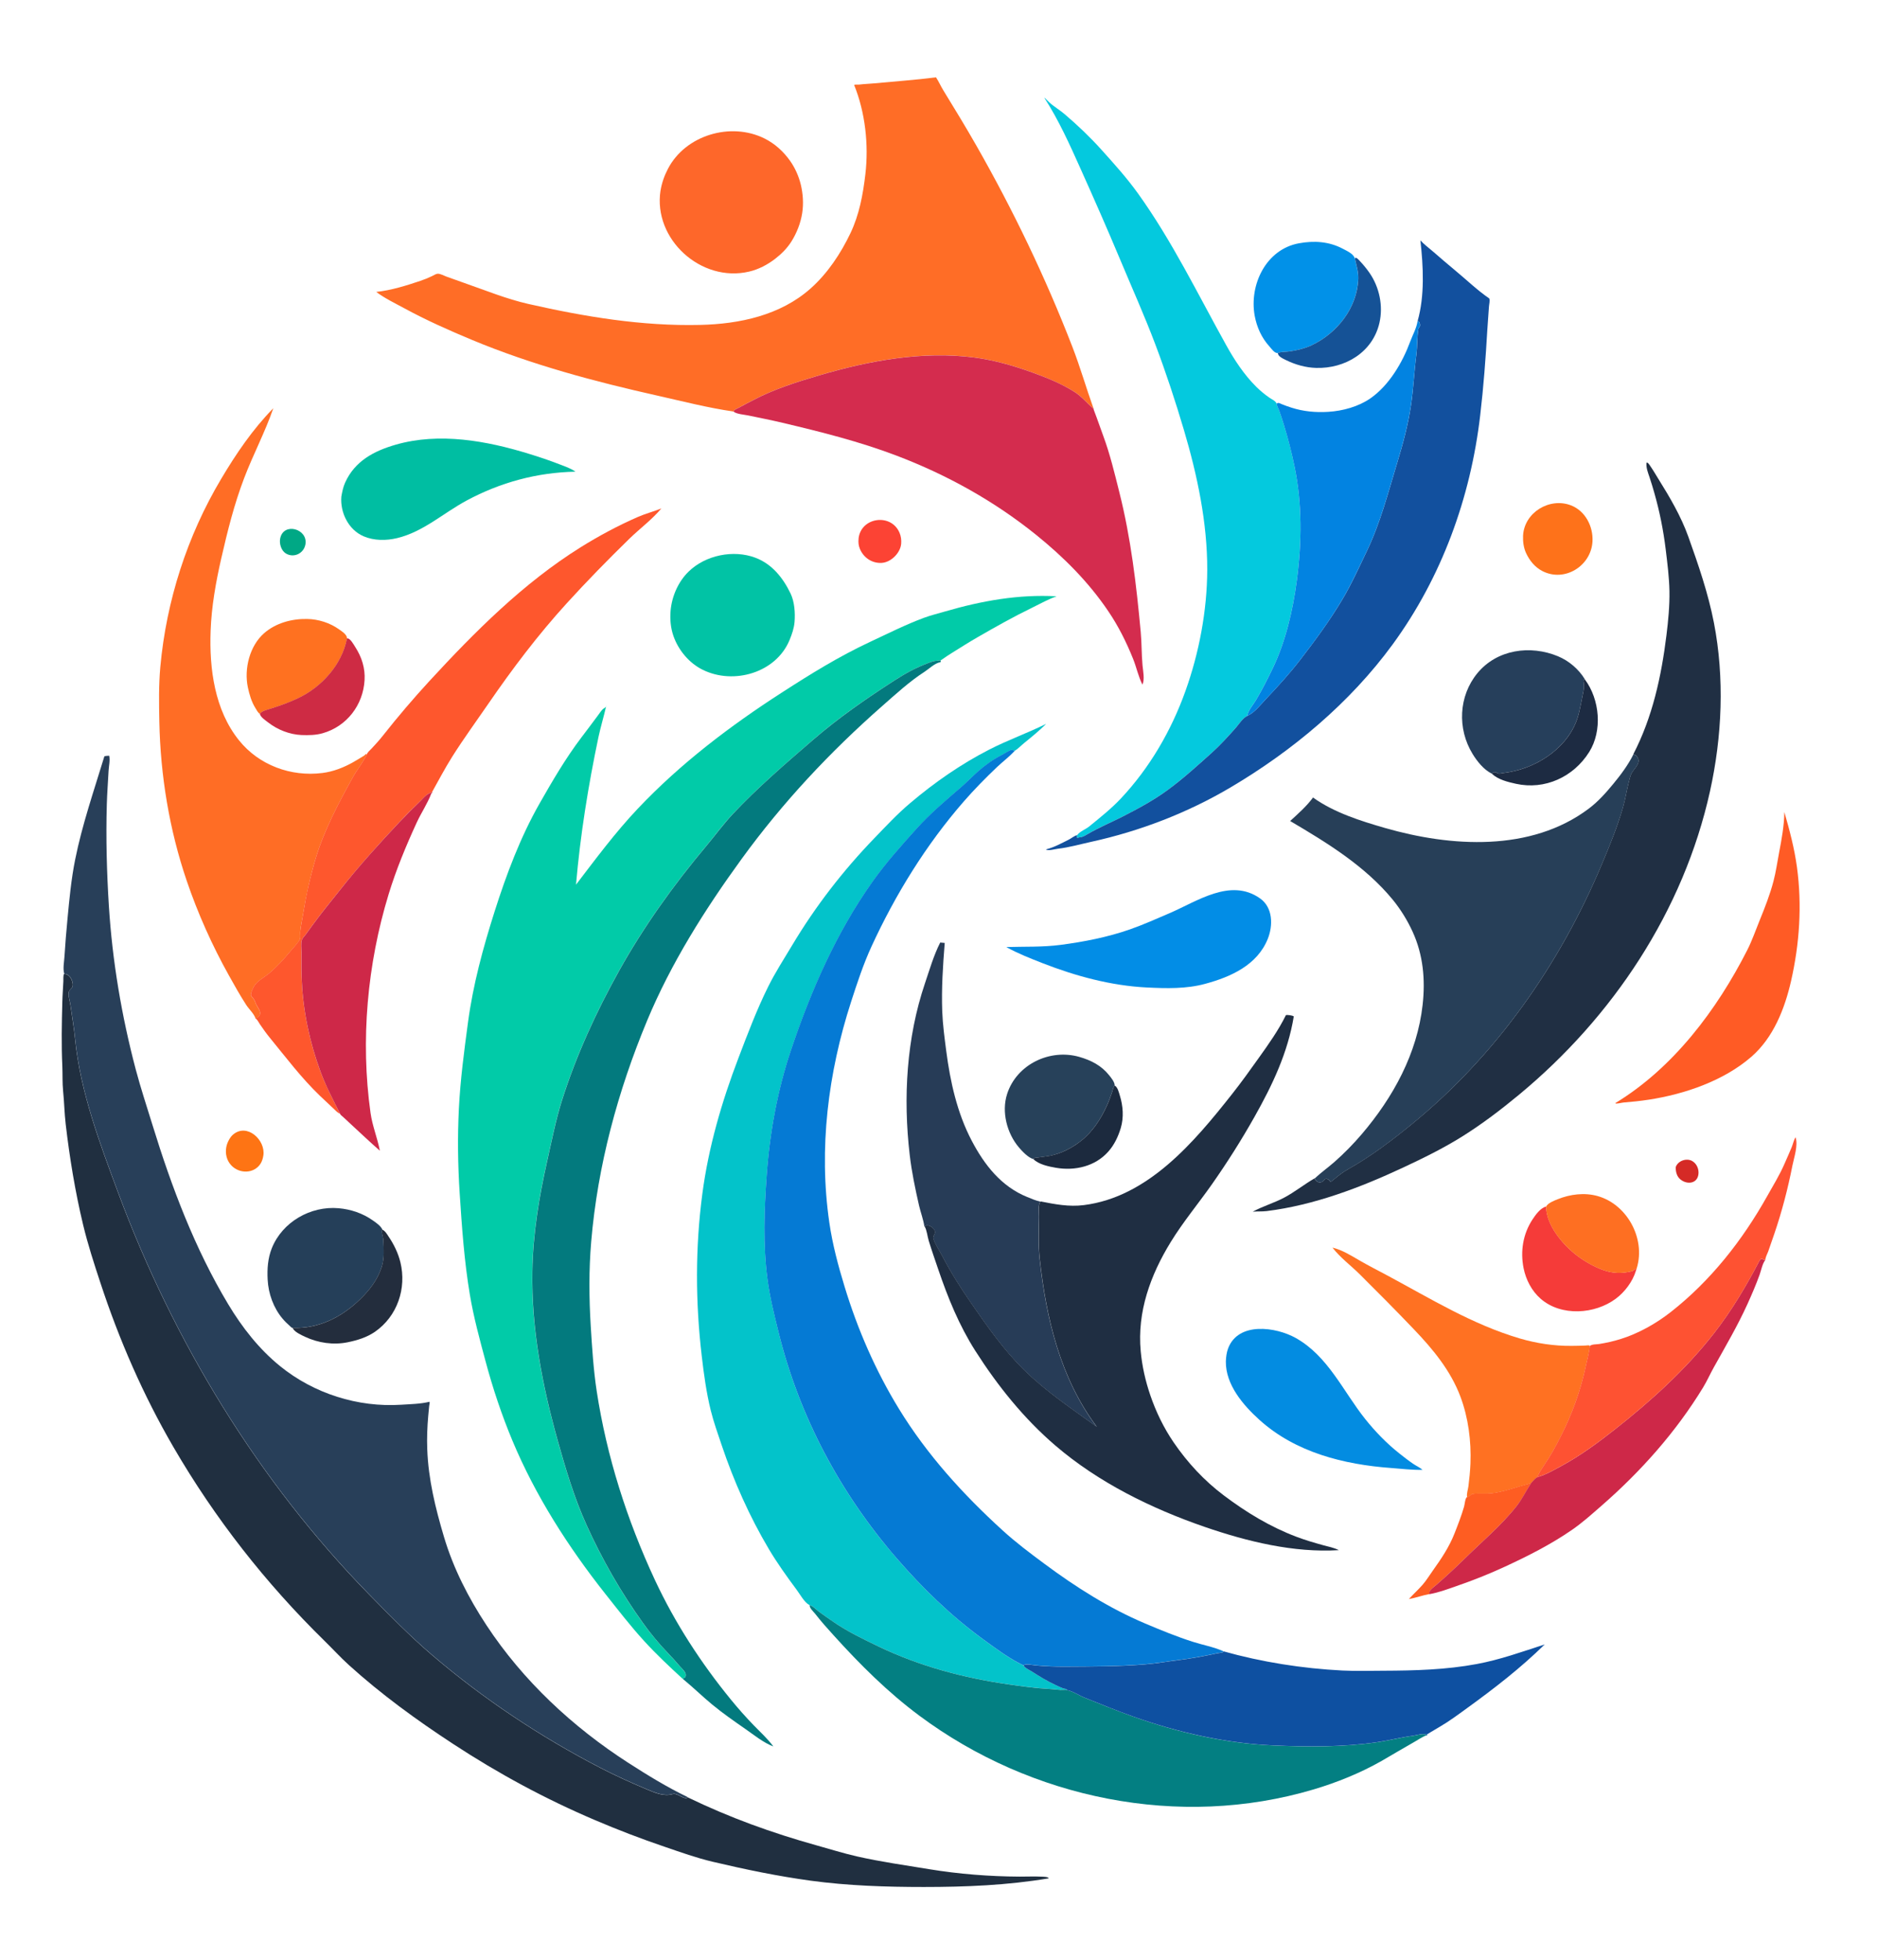 <svg width="362" height="378" viewBox="0 0 362 378" fill="none" xmlns="http://www.w3.org/2000/svg">
<g clip-path="url(#clip0_241_2)">
<mask id="mask0_241_2" style="mask-type:luminance" maskUnits="userSpaceOnUse" x="-98" y="-31" width="555" height="547">
<path d="M457 -31H-98V515.59H457V-31Z" fill="white"/>
</mask>
<g mask="url(#mask0_241_2)">
<path fill-rule="evenodd" clip-rule="evenodd" d="M12.39 187.801C12.82 187.801 12.91 187.911 13.25 188.131C13.74 188.511 14.3 189.801 13.9 190.401C13.56 190.911 13.23 190.921 13.22 191.651C13.22 192.371 13.48 193.091 13.58 193.801C13.88 195.971 14.27 198.151 14.48 200.331C15.48 210.501 19.24 220.461 22.78 229.971C33.46 258.681 49.81 285.621 71.28 307.541C75.16 311.501 79.08 315.491 83.29 319.101C93.19 327.571 104.22 334.901 115.78 340.881C118.66 342.371 121.62 343.711 124.61 344.971C126.29 345.681 127.99 346.451 129.77 345.931C130.37 345.751 131.3 346.451 131.84 346.631C132.08 346.711 132.45 346.811 132.63 346.561C140.65 350.451 148.9 353.431 157.47 355.821C160.06 356.541 162.63 357.351 165.26 357.951C169.88 359.001 174.56 359.651 179.22 360.421C184.96 361.361 190.84 361.821 196.66 361.851C198.09 361.851 199.53 361.791 200.95 361.861C201.29 361.881 202.18 361.881 202.27 362.181C194.28 363.521 186.26 363.851 178.16 363.851C170.9 363.851 163.52 363.611 156.32 362.631C149.97 361.761 143.71 360.461 137.48 358.991C134.33 358.251 131.25 357.141 128.2 356.101C123.64 354.551 119.2 352.851 114.77 350.961C105.18 346.881 96.13 341.991 87.41 336.281C80.35 331.661 73.52 326.701 67.26 321.031C65.64 319.561 64.15 317.921 62.58 316.391C51.2 305.231 41.46 292.801 33.44 279.011C27.62 269.001 22.97 258.331 19.36 247.341C18.14 243.651 16.94 239.951 16.03 236.171C14.5 229.791 13.43 223.271 12.67 216.761C12.42 214.631 12.39 212.491 12.17 210.371C12.01 208.771 12.09 207.151 12.02 205.551C11.83 201.471 11.91 197.331 12.02 193.241C12.05 191.891 12.16 190.551 12.22 189.201C12.23 188.961 12.17 187.891 12.37 187.811L12.39 187.801Z" fill="#202F40"/>
</g>
<mask id="mask1_241_2" style="mask-type:luminance" maskUnits="userSpaceOnUse" x="-98" y="-31" width="555" height="547">
<path d="M457 -31H-98V515.59H457V-31Z" fill="white"/>
</mask>
<g mask="url(#mask1_241_2)">
<path fill-rule="evenodd" clip-rule="evenodd" d="M132.64 346.541C132.46 346.791 132.09 346.701 131.85 346.611C131.31 346.431 130.38 345.731 129.78 345.911C128 346.431 126.3 345.651 124.62 344.951C121.63 343.691 118.67 342.351 115.79 340.861C104.23 334.881 93.2 327.551 83.3 319.081C79.09 315.481 75.16 311.481 71.29 307.521C49.82 285.601 33.47 258.661 22.79 229.951C19.25 220.441 15.49 210.481 14.49 200.311C14.28 198.131 13.89 195.951 13.59 193.781C13.49 193.071 13.22 192.351 13.23 191.631C13.23 190.901 13.57 190.891 13.91 190.381C14.31 189.781 13.75 188.491 13.26 188.111C12.93 187.891 12.83 187.781 12.4 187.781C12.09 186.811 12.37 185.471 12.43 184.471C12.58 182.021 12.79 179.571 13.02 177.131C13.38 173.341 13.74 169.511 14.49 165.771C15.85 158.981 18.12 152.451 20.13 145.831C20.43 145.741 20.75 145.731 21.06 145.721C21.26 146.591 20.99 147.741 20.94 148.641C20.83 150.791 20.66 152.931 20.6 155.081C20.41 161.641 20.59 168.161 21 174.711C21.67 185.331 23.46 195.921 26.18 206.211C27.14 209.841 28.33 213.411 29.43 216.991C33.09 228.881 37.58 240.781 44.01 251.481C46.71 255.971 49.94 260.111 54.02 263.421C60.54 268.711 69.02 271.401 77.39 270.861C79.21 270.741 81.06 270.721 82.83 270.291C82.93 270.501 82.79 270.871 82.77 271.111C82.7 271.751 82.64 272.381 82.59 273.021C82.4 275.141 82.32 277.291 82.4 279.421C82.6 285.201 83.98 290.801 85.62 296.321C87.43 302.421 90.34 308.091 93.83 313.391C100.86 324.071 110.45 333.001 121.16 339.901C124.87 342.291 128.67 344.621 132.65 346.531L132.64 346.541Z" fill="#283F59"/>
</g>
<mask id="mask2_241_2" style="mask-type:luminance" maskUnits="userSpaceOnUse" x="-98" y="-31" width="555" height="547">
<path d="M457 -31H-98V515.59H457V-31Z" fill="white"/>
</mask>
<g mask="url(#mask2_241_2)">
<path fill-rule="evenodd" clip-rule="evenodd" d="M70.67 145.631C69.94 147.131 68.83 148.461 68.02 149.931C65.3 154.851 62.52 160.071 60.9 165.471C59.85 168.961 59.06 172.561 58.47 176.151C58.28 177.321 58.01 178.491 57.9 179.671C57.86 180.081 58.01 180.791 57.82 181.141C57.41 181.921 56.67 182.641 56.1 183.321C54.85 184.831 53.53 186.301 52.04 187.581C51.13 188.361 49.85 188.991 49.13 189.971C48.88 190.311 48.3 191.511 48.4 191.951C48.46 192.191 48.81 192.451 48.94 192.651C49.14 192.961 49.25 193.331 49.4 193.671C49.67 194.261 50.45 195.101 50.06 195.801C49.91 196.081 49.54 196.231 49.3 196.421C49.02 195.491 48.03 194.611 47.5 193.791C46.3 191.941 45.22 190.011 44.15 188.091C40.92 182.311 38.14 176.101 36.01 169.831C32.66 160.001 30.94 149.541 30.73 139.171C30.66 135.641 30.6 132.121 30.92 128.591C32.08 115.851 36.1 103.341 42.64 92.361C45.54 87.481 48.73 82.781 52.71 78.721C51.13 83.311 48.81 87.661 47.08 92.211C45.17 97.221 43.87 102.421 42.68 107.641C41.63 112.241 40.79 116.931 40.62 121.661C40.35 128.931 41.39 136.931 46.11 142.771C49.96 147.551 56.1 149.811 62.16 149.051C64.25 148.791 66.22 148.021 68.05 147.001C68.79 146.591 69.52 146.121 70.23 145.701C70.37 145.611 70.46 145.411 70.63 145.391C70.72 145.391 70.66 145.561 70.68 145.651L70.67 145.631Z" fill="#FF6D25"/>
</g>
<mask id="mask3_241_2" style="mask-type:luminance" maskUnits="userSpaceOnUse" x="-98" y="-31" width="555" height="547">
<path d="M457 -31H-98V515.59H457V-31Z" fill="white"/>
</mask>
<g mask="url(#mask3_241_2)">
<path fill-rule="evenodd" clip-rule="evenodd" d="M43.64 221.19C43.74 220.66 43.94 220.17 44.21 219.7C44.41 219.35 44.64 219.03 44.95 218.77C47.66 216.47 51.26 219.85 50.79 222.81C50.71 223.32 50.55 223.88 50.28 224.33C49.02 226.36 46.16 226.37 44.6 224.7C43.71 223.75 43.41 222.45 43.64 221.19Z" fill="#FE7414"/>
</g>
<mask id="mask4_241_2" style="mask-type:luminance" maskUnits="userSpaceOnUse" x="-98" y="-31" width="555" height="547">
<path d="M457 -31H-98V515.59H457V-31Z" fill="white"/>
</mask>
<g mask="url(#mask4_241_2)">
<path fill-rule="evenodd" clip-rule="evenodd" d="M66.92 123.121C65.96 128.161 62.03 132.501 57.46 134.651C55.74 135.461 53.96 136.101 52.15 136.671C51.58 136.851 50.36 137.111 50.13 137.671C49.73 137.411 49.51 136.931 49.26 136.531C48.5 135.321 48.1 133.921 47.8 132.531C47.05 128.961 48.14 124.541 50.94 122.091C53.21 120.111 56.3 119.291 59.25 119.351C61.41 119.391 63.65 120.101 65.4 121.361C65.93 121.741 66.98 122.391 66.92 123.111V123.121Z" fill="#FF7120"/>
</g>
<mask id="mask5_241_2" style="mask-type:luminance" maskUnits="userSpaceOnUse" x="-98" y="-31" width="555" height="547">
<path d="M457 -31H-98V515.59H457V-31Z" fill="white"/>
</mask>
<g mask="url(#mask5_241_2)">
<path fill-rule="evenodd" clip-rule="evenodd" d="M70.67 145.629C70.82 145.069 71.32 144.709 71.7 144.299C72.48 143.469 73.24 142.629 73.94 141.729C76.75 138.169 79.72 134.689 82.79 131.349C91.53 121.859 100.94 112.419 111.96 105.539C115.45 103.359 119.18 101.359 122.95 99.709C124.45 99.049 126.05 98.639 127.55 98.039C125.77 100.169 123.37 101.939 121.37 103.889C117.24 107.919 113.19 112.059 109.3 116.329C103.76 122.409 98.81 128.959 94.16 135.729C91.84 139.109 89.41 142.429 87.22 145.899C85.76 148.209 84.5 150.649 83.16 153.029C83.21 152.939 83.42 152.769 83.32 152.739C83.28 152.739 82.83 152.959 82.68 153.029C82.05 153.339 81.56 153.999 81.05 154.469C79.68 155.779 78.33 157.119 77.04 158.499C73.13 162.659 69.23 166.989 65.68 171.459C63.87 173.749 61.99 175.999 60.28 178.369C59.84 178.979 59.41 179.589 58.96 180.189C58.73 180.499 58.35 180.849 58.22 181.219C57.99 181.889 58.15 182.899 58.14 183.599C58.12 185.479 58.11 187.329 58.2 189.209C58.48 195.119 59.76 201.129 61.82 206.679C62.85 209.439 64.25 212.109 65.57 214.739C65.13 214.619 64.63 214.049 64.29 213.729C63.43 212.929 62.57 212.119 61.72 211.309C58.14 207.879 55.16 203.909 52.03 200.089C51.34 199.249 50.73 198.379 50.12 197.489C49.9 197.169 49.64 196.589 49.3 196.399C49.54 196.209 49.91 196.059 50.06 195.779C50.45 195.089 49.68 194.239 49.4 193.649C49.25 193.319 49.14 192.939 48.94 192.629C48.8 192.419 48.45 192.169 48.4 191.929C48.3 191.489 48.87 190.289 49.13 189.949C49.85 188.979 51.13 188.349 52.04 187.559C53.53 186.279 54.85 184.809 56.1 183.299C56.66 182.619 57.4 181.899 57.82 181.119C58.01 180.769 57.85 180.059 57.9 179.649C58.02 178.469 58.28 177.299 58.47 176.129C59.05 172.529 59.85 168.939 60.9 165.449C62.52 160.049 65.3 154.829 68.02 149.909C68.83 148.439 69.94 147.119 70.67 145.609V145.629Z" fill="#FE572D"/>
</g>
<mask id="mask6_241_2" style="mask-type:luminance" maskUnits="userSpaceOnUse" x="-98" y="-31" width="555" height="547">
<path d="M457 -31H-98V515.59H457V-31Z" fill="white"/>
</mask>
<g mask="url(#mask6_241_2)">
<path fill-rule="evenodd" clip-rule="evenodd" d="M66.92 123.12C67.49 122.94 68.22 124.3 68.52 124.77C69.77 126.7 70.45 128.85 70.31 131.15C70.03 135.95 66.88 140.06 62.24 141.38C60.92 141.76 59.52 141.78 58.16 141.73C55.84 141.63 53.52 140.71 51.7 139.29C51.24 138.93 50.23 138.27 50.12 137.66C50.36 137.11 51.57 136.84 52.14 136.66C53.95 136.09 55.73 135.45 57.45 134.64C62.02 132.49 65.95 128.15 66.91 123.11L66.92 123.12Z" fill="#CE2B44"/>
</g>
<mask id="mask7_241_2" style="mask-type:luminance" maskUnits="userSpaceOnUse" x="-98" y="-31" width="555" height="547">
<path d="M457 -31H-98V515.59H457V-31Z" fill="white"/>
</mask>
<g mask="url(#mask7_241_2)">
<path fill-rule="evenodd" clip-rule="evenodd" d="M73.75 237.1C73.48 237.42 73.91 238.52 73.93 238.99C74 240.82 74.18 242.61 73.59 244.38C72.77 246.83 71.27 248.77 69.44 250.54C65.91 253.97 61.44 256.24 56.43 256.03C56.29 256.1 55.96 255.73 55.86 255.64C55.37 255.21 54.91 254.76 54.49 254.26C52.74 252.18 51.76 249.45 51.62 246.74C51.51 244.69 51.65 242.62 52.42 240.69C54.44 235.62 59.9 232.49 65.31 232.97C67.68 233.18 69.94 233.94 71.9 235.32C72.53 235.76 73.44 236.38 73.76 237.11L73.75 237.1Z" fill="#253F59"/>
</g>
<mask id="mask8_241_2" style="mask-type:luminance" maskUnits="userSpaceOnUse" x="-98" y="-31" width="555" height="547">
<path d="M457 -31H-98V515.59H457V-31Z" fill="white"/>
</mask>
<g mask="url(#mask8_241_2)">
<path fill-rule="evenodd" clip-rule="evenodd" d="M54.03 103.859C54.65 100.599 59.46 101.969 58.9 104.989C58.58 106.719 56.66 107.649 55.13 106.719C54.24 106.169 53.84 104.849 54.03 103.859Z" fill="#00A885"/>
</g>
<mask id="mask9_241_2" style="mask-type:luminance" maskUnits="userSpaceOnUse" x="-98" y="-31" width="555" height="547">
<path d="M457 -31H-98V515.59H457V-31Z" fill="white"/>
</mask>
<g mask="url(#mask9_241_2)">
<path fill-rule="evenodd" clip-rule="evenodd" d="M56.42 256.039C61.44 256.249 65.9 253.979 69.43 250.549C71.26 248.769 72.76 246.839 73.58 244.389C74.17 242.609 73.99 240.829 73.92 238.999C73.9 238.539 73.47 237.429 73.74 237.109C74.28 237.319 74.67 238.019 74.98 238.489C75.98 239.959 76.8 241.659 77.22 243.389C78.45 248.419 76.63 253.809 72.31 256.799C70.73 257.889 68.9 258.439 67.04 258.819C64.29 259.379 61.36 258.949 58.83 257.759C58.07 257.399 56.8 256.849 56.42 256.049V256.039Z" fill="#232D3D"/>
</g>
<mask id="mask10_241_2" style="mask-type:luminance" maskUnits="userSpaceOnUse" x="-98" y="-31" width="555" height="547">
<path d="M457 -31H-98V515.59H457V-31Z" fill="white"/>
</mask>
<g mask="url(#mask10_241_2)">
<path fill-rule="evenodd" clip-rule="evenodd" d="M83.17 153.041C82.44 154.951 81.23 156.741 80.37 158.601C78.3 163.111 76.4 167.681 74.95 172.431C70.83 185.901 69.5 200.611 71.46 214.581C71.81 217.101 72.79 219.421 73.26 221.881C71.34 220.211 69.49 218.441 67.61 216.711C67.13 216.271 66.64 215.821 66.17 215.371C66.01 215.221 65.63 214.971 65.58 214.741C64.25 212.111 62.85 209.441 61.83 206.681C59.77 201.131 58.48 195.121 58.21 189.211C58.12 187.331 58.13 185.481 58.15 183.601C58.15 182.891 58 181.891 58.23 181.221C58.36 180.851 58.74 180.501 58.97 180.191C59.42 179.591 59.85 178.971 60.29 178.371C62 176.001 63.88 173.751 65.69 171.461C69.23 166.981 73.14 162.661 77.05 158.501C78.35 157.121 79.7 155.781 81.06 154.471C81.56 153.991 82.06 153.331 82.69 153.031C82.83 152.961 83.29 152.731 83.33 152.741C83.44 152.771 83.23 152.931 83.17 153.031V153.041Z" fill="#CE2848"/>
</g>
<mask id="mask11_241_2" style="mask-type:luminance" maskUnits="userSpaceOnUse" x="-98" y="-31" width="555" height="547">
<path d="M457 -31H-98V515.59H457V-31Z" fill="white"/>
</mask>
<g mask="url(#mask11_241_2)">
<path fill-rule="evenodd" clip-rule="evenodd" d="M65.83 95.77C66 94.82 66.17 93.921 66.57 93.04C68.44 88.9 72.13 86.951 76.3 85.751C84.72 83.32 93.87 84.99 102.06 87.52C104.02 88.121 105.95 88.77 107.86 89.51C108.93 89.93 110.03 90.27 110.98 90.951C103.56 91.1 96.51 93.01 89.98 96.52C85.51 98.921 81.62 102.561 76.58 103.761C74.48 104.261 72.14 104.271 70.13 103.411C67.21 102.161 65.59 98.841 65.83 95.781V95.77Z" fill="#00BEA2"/>
</g>
<mask id="mask12_241_2" style="mask-type:luminance" maskUnits="userSpaceOnUse" x="-98" y="-31" width="555" height="547">
<path d="M457 -31H-98V515.59H457V-31Z" fill="white"/>
</mask>
<g mask="url(#mask12_241_2)">
<path fill-rule="evenodd" clip-rule="evenodd" d="M210.94 78.84C209.65 77.76 208.68 76.49 207.24 75.57C204.73 73.98 201.92 72.84 199.14 71.83C195.51 70.52 191.82 69.45 187.98 68.94C177.95 67.6 167.6 69.54 158 72.37C153.65 73.65 149.24 75.04 145.22 77.17C144.3 77.66 143.36 78.11 142.46 78.62C142.11 78.81 141.58 78.96 141.46 79.35C136.56 78.65 131.67 77.38 126.85 76.3C114.67 73.57 102.59 70.35 91.05 65.55C86.63 63.71 82.2 61.74 77.99 59.45C76.15 58.45 74.25 57.55 72.56 56.29C75.49 55.97 78.28 55.09 81.06 54.16C81.83 53.9 82.59 53.59 83.32 53.24C83.64 53.09 84.08 52.79 84.44 52.78C84.94 52.77 85.62 53.16 86.09 53.33C87.27 53.76 88.44 54.18 89.62 54.59C93.7 56.01 97.69 57.65 101.91 58.61C112.8 61.08 123.82 62.91 135.03 62.65C142.62 62.48 150.51 60.81 156.35 55.61C159.6 52.72 162.15 48.88 164.01 44.98C165.73 41.38 166.44 37.49 166.9 33.56C167.56 27.91 166.87 21.66 164.73 16.38C164.85 16.27 165.47 16.33 165.69 16.31C166.67 16.19 167.65 16.16 168.62 16.07C172.59 15.69 176.56 15.42 180.52 14.91C181.05 15.72 181.44 16.62 181.95 17.45C184.1 20.95 186.22 24.43 188.26 28C195.37 40.45 201.63 53.48 206.81 66.85C208.34 70.8 209.5 74.87 210.93 78.86L210.94 78.84Z" fill="#FF6D26"/>
</g>
<mask id="mask13_241_2" style="mask-type:luminance" maskUnits="userSpaceOnUse" x="-98" y="-31" width="555" height="547">
<path d="M457 -31H-98V515.59H457V-31Z" fill="white"/>
</mask>
<g mask="url(#mask13_241_2)">
<path fill-rule="evenodd" clip-rule="evenodd" d="M181.34 127.691C181.54 127.161 181.1 127.391 180.71 127.401C180.08 127.421 179.55 127.641 178.97 127.861C176.64 128.731 174.6 129.851 172.5 131.201C167.04 134.721 161.75 138.361 156.83 142.621C151.51 147.221 146.13 151.841 141.3 156.971C139.47 158.921 137.91 161.071 136.2 163.121C129.92 170.601 124.13 178.671 119.37 187.211C114.98 195.091 111.11 203.521 108.38 212.131C107.18 215.931 106.4 219.901 105.53 223.781C103.94 230.871 102.77 237.911 102.65 245.201C102.47 256.171 104.56 267.091 107.5 277.621C109.06 283.201 110.7 288.731 113.09 294.021C116.09 300.661 119.76 307.071 124.02 312.991C125.46 314.991 127.03 316.881 128.72 318.661C129.53 319.511 130.31 320.371 131.07 321.261C131.42 321.661 131.89 322.061 132.14 322.531C132.26 322.771 132.3 323.151 132.14 323.381C131.95 323.661 131.64 323.431 131.77 323.811C129.18 321.431 126.6 319.021 124.23 316.421C121.58 313.521 119.2 310.421 116.76 307.351C109.63 298.341 103.26 288.411 98.82 277.771C96.75 272.811 95.04 267.691 93.65 262.501C92.51 258.251 91.35 254.011 90.62 249.661C89.53 243.151 89.08 236.601 88.65 230.031C88.3 224.631 88.23 219.161 88.5 213.761C88.78 208.211 89.51 202.701 90.25 197.191C91.23 189.851 93.16 182.761 95.4 175.721C97.67 168.591 100.35 161.451 104.06 154.931C106.54 150.581 109.08 146.221 112.11 142.221C113.18 140.801 114.26 139.391 115.31 137.961C115.61 137.561 115.9 137.101 116.25 136.751C116.43 136.581 117.06 136.281 116.91 136.141C116.46 138.141 115.85 140.111 115.42 142.121C113.44 151.541 111.92 160.991 111.09 170.581C114.93 165.561 118.68 160.491 123.04 155.891C131.25 147.221 140.79 139.981 150.8 133.531C156.33 129.961 161.84 126.551 167.82 123.761C171.25 122.161 174.65 120.441 178.21 119.121C179.54 118.631 180.94 118.291 182.31 117.891C189.33 115.851 196.44 114.571 203.78 114.981C202.2 115.521 200.65 116.401 199.15 117.131C195.52 118.891 192.04 120.851 188.55 122.861C186.85 123.841 185.2 124.891 183.53 125.931C182.91 126.321 182.3 126.721 181.7 127.151C181.65 127.181 181.1 127.541 181.11 127.561C181.14 127.641 181.26 127.631 181.34 127.661V127.691Z" fill="#01CBA8"/>
</g>
<mask id="mask14_241_2" style="mask-type:luminance" maskUnits="userSpaceOnUse" x="-98" y="-31" width="555" height="547">
<path d="M457 -31H-98V515.59H457V-31Z" fill="white"/>
</mask>
<g mask="url(#mask14_241_2)">
<path fill-rule="evenodd" clip-rule="evenodd" d="M181.34 127.69C180.25 127.88 179.21 128.95 178.28 129.55C175.38 131.42 172.73 133.87 170.14 136.14C160.07 144.99 150.92 154.76 143.03 165.62C135.97 175.33 129.41 185.72 124.79 196.83C119.15 210.38 115.26 224.76 114.02 239.41C113.56 244.83 113.6 250.28 113.93 255.7C114.19 259.89 114.45 264.07 115.08 268.23C117.01 280.86 120.92 293.09 126.31 304.66C130.17 312.93 135.2 320.67 140.97 327.73C142.37 329.44 143.84 331.1 145.38 332.69C146.67 334.01 148.05 335.27 149.15 336.75C147.23 336.04 145.4 334.52 143.72 333.36C141.55 331.85 139.36 330.33 137.33 328.65C135.44 327.09 133.68 325.36 131.79 323.81C131.66 323.42 131.97 323.66 132.16 323.38C132.31 323.15 132.27 322.77 132.16 322.53C131.91 322.06 131.44 321.66 131.09 321.26C130.33 320.37 129.55 319.5 128.74 318.66C127.04 316.88 125.47 314.99 124.04 312.99C119.78 307.07 116.11 300.66 113.11 294.02C110.72 288.72 109.08 283.2 107.52 277.62C104.58 267.1 102.49 256.17 102.67 245.2C102.79 237.91 103.96 230.87 105.55 223.78C106.42 219.9 107.2 215.93 108.4 212.13C111.13 203.52 115 195.09 119.39 187.21C124.15 178.67 129.94 170.6 136.22 163.12C137.93 161.08 139.5 158.92 141.32 156.97C146.14 151.84 151.52 147.22 156.85 142.62C161.77 138.37 167.06 134.72 172.52 131.2C174.61 129.85 176.66 128.73 178.99 127.86C179.57 127.64 180.1 127.43 180.73 127.4C181.12 127.39 181.57 127.16 181.36 127.69H181.34Z" fill="#037A7E"/>
</g>
<mask id="mask15_241_2" style="mask-type:luminance" maskUnits="userSpaceOnUse" x="-98" y="-31" width="555" height="547">
<path d="M457 -31H-98V515.59H457V-31Z" fill="white"/>
</mask>
<g mask="url(#mask15_241_2)">
<path fill-rule="evenodd" clip-rule="evenodd" d="M127.4 36.721C127.63 35.271 128.14 33.851 128.82 32.551C132.2 26.051 140.91 23.471 147.42 26.691C149.42 27.681 151.07 29.181 152.36 30.991C153.33 32.361 154.04 33.951 154.44 35.581C154.87 37.381 155 39.271 154.71 41.111C154.41 43.021 153.67 44.901 152.65 46.541C151.83 47.851 150.72 48.961 149.5 49.901C148.04 51.031 146.29 51.951 144.48 52.371C135.22 54.551 125.92 46.121 127.39 36.721H127.4Z" fill="#FE672A"/>
</g>
<mask id="mask16_241_2" style="mask-type:luminance" maskUnits="userSpaceOnUse" x="-98" y="-31" width="555" height="547">
<path d="M457 -31H-98V515.59H457V-31Z" fill="white"/>
</mask>
<g mask="url(#mask16_241_2)">
<path fill-rule="evenodd" clip-rule="evenodd" d="M129.33 117.771C129.57 114.991 130.8 112.161 132.81 110.211C136.06 107.041 141.44 105.941 145.68 107.541C148.9 108.751 151.03 111.441 152.48 114.461C153.23 116.031 153.38 118.181 153.24 119.901C153.14 121.131 152.74 122.291 152.27 123.421C149.67 129.721 141.51 132.101 135.53 129.151C132.91 127.861 130.84 125.381 129.88 122.631C129.34 121.091 129.19 119.381 129.33 117.771Z" fill="#01C3A5"/>
</g>
<mask id="mask17_241_2" style="mask-type:luminance" maskUnits="userSpaceOnUse" x="-98" y="-31" width="555" height="547">
<path d="M457 -31H-98V515.59H457V-31Z" fill="white"/>
</mask>
<g mask="url(#mask17_241_2)">
<path fill-rule="evenodd" clip-rule="evenodd" d="M195.64 144.85C195.73 144.75 195.11 144.57 194.96 144.63C194.36 144.89 193.77 145.3 193.18 145.6C191.56 146.44 190.07 147.49 188.7 148.69C187.56 149.69 186.51 150.8 185.37 151.79C182.32 154.42 179.35 156.93 176.65 159.93C173.74 163.17 170.8 166.46 168.28 170.01C161.27 179.88 156.42 191.04 152.57 202.46C149.94 210.28 148.45 218.52 147.87 226.73C147.4 233.37 147.15 240 148.02 246.62C148.48 250.08 149.33 253.52 150.16 256.91C154.16 273.11 161.98 287.81 172.89 300.43C177.86 306.18 183.34 311.51 189.49 316.01C191.99 317.83 194.6 319.81 197.39 321.13C197.64 321.65 198.56 322.03 199.04 322.33C200.5 323.27 201.98 324.17 203.56 324.9C204.05 325.13 204.57 325.38 205.07 325.57C205.29 325.65 205.63 325.59 205.72 325.8C205.79 325.97 205.36 325.82 205.18 325.83C204.24 325.88 203.28 325.7 202.35 325.65C199.76 325.51 197.17 325.16 194.6 324.79C185.82 323.53 177.34 321.28 169.32 317.42C166.42 316.02 163.46 314.6 160.8 312.77C159.78 312.07 158.76 311.38 157.78 310.63C157.28 310.24 156.76 309.64 156.12 309.5C155.11 308.97 154.3 307.41 153.62 306.51C151.75 304 149.9 301.41 148.29 298.71C144.56 292.43 141.53 285.62 139.2 278.71C138.45 276.48 137.65 274.26 137.08 271.97C136.23 268.53 135.75 265 135.34 261.48C134.12 251.1 134.08 240.59 135.45 230.22C136.65 221.15 139.19 212.45 142.44 203.94C144.2 199.33 145.95 194.68 148.15 190.25C149.52 187.49 151.2 184.9 152.78 182.26C157.25 174.78 162.59 167.87 168.64 161.61C170.88 159.29 173.06 156.94 175.53 154.86C180.21 150.89 185.33 147.33 190.8 144.53C194.38 142.69 198.18 141.35 201.77 139.57C200.46 140.87 199.07 142.01 197.63 143.18C196.96 143.72 196.34 144.39 195.61 144.84L195.64 144.85Z" fill="#03C3CA"/>
</g>
<mask id="mask18_241_2" style="mask-type:luminance" maskUnits="userSpaceOnUse" x="-98" y="-31" width="555" height="547">
<path d="M457 -31H-98V515.59H457V-31Z" fill="white"/>
</mask>
<g mask="url(#mask18_241_2)">
<path fill-rule="evenodd" clip-rule="evenodd" d="M210.94 78.839C210.91 78.789 210.89 78.719 210.85 78.689C210.78 78.629 210.9 78.859 210.92 78.939C210.95 79.039 211.01 79.179 211.04 79.279C211.19 79.679 211.35 80.079 211.49 80.479C211.92 81.669 212.35 82.869 212.78 84.059C214.08 87.579 214.96 91.249 215.87 94.889C218.11 103.769 219.16 112.749 220 121.839C220.2 123.999 220.15 126.169 220.35 128.319C220.45 129.369 220.8 131.029 220.33 132.009C219.54 130.459 219.19 128.689 218.54 127.069C217.24 123.829 215.69 120.719 213.72 117.819C209.91 112.189 205.12 107.399 199.85 103.149C191.73 96.599 182.64 91.559 172.89 87.849C165.73 85.129 158.34 83.279 150.9 81.519C148.72 80.999 146.5 80.569 144.31 80.109C143.54 79.949 142.06 79.859 141.46 79.359C141.58 78.969 142.11 78.829 142.46 78.629C143.37 78.119 144.3 77.669 145.22 77.179C149.24 75.049 153.66 73.659 158 72.379C167.6 69.549 177.95 67.619 187.98 68.949C191.82 69.459 195.51 70.529 199.14 71.839C201.93 72.849 204.73 73.979 207.24 75.579C208.68 76.499 209.65 77.769 210.94 78.849V78.839Z" fill="#D42C4E"/>
</g>
<mask id="mask19_241_2" style="mask-type:luminance" maskUnits="userSpaceOnUse" x="-98" y="-31" width="555" height="547">
<path d="M457 -31H-98V515.59H457V-31Z" fill="white"/>
</mask>
<g mask="url(#mask19_241_2)">
<path fill-rule="evenodd" clip-rule="evenodd" d="M195.64 144.85C194.61 145.95 193.35 146.9 192.26 147.93C190.05 150.03 187.91 152.21 185.9 154.51C178.62 162.86 172.68 172.48 168.06 182.54C166.49 185.96 165.31 189.56 164.15 193.14C159.71 206.86 157.86 221.44 159.95 235.78C160.56 239.95 161.65 244.04 162.88 248.06C165.38 256.3 168.87 264.32 173.38 271.67C178.78 280.49 185.72 288.13 193.34 295.07C195.9 297.41 198.66 299.48 201.44 301.54C207.5 306.04 213.9 310.1 220.87 313.05C223.88 314.32 226.96 315.59 230.08 316.58C231.97 317.19 234.07 317.56 235.88 318.37C236.11 318.56 235.64 318.64 235.48 318.66C234.73 318.75 233.99 318.94 233.25 319.09C231.35 319.47 229.39 319.82 227.47 320.06C225.22 320.34 222.98 320.74 220.72 320.92C215.64 321.33 210.53 321.32 205.44 321.35C203.56 321.36 201.63 321.29 199.75 321.11C199.13 321.05 197.88 320.75 197.38 321.11C194.59 319.79 191.98 317.81 189.48 315.99C183.33 311.5 177.86 306.17 172.88 300.41C161.98 287.8 154.16 273.09 150.15 256.89C149.31 253.5 148.46 250.06 148.01 246.6C147.14 239.98 147.39 233.35 147.86 226.71C148.44 218.49 149.93 210.26 152.56 202.44C156.4 191.02 161.26 179.87 168.27 169.99C170.79 166.44 173.73 163.15 176.64 159.91C179.34 156.9 182.31 154.4 185.36 151.77C186.51 150.78 187.55 149.67 188.69 148.67C190.06 147.47 191.55 146.42 193.17 145.58C193.76 145.27 194.35 144.87 194.95 144.61C195.1 144.55 195.72 144.73 195.63 144.83L195.64 144.85Z" fill="#057AD4"/>
</g>
<mask id="mask20_241_2" style="mask-type:luminance" maskUnits="userSpaceOnUse" x="-98" y="-31" width="555" height="547">
<path d="M457 -31H-98V515.59H457V-31Z" fill="white"/>
</mask>
<g mask="url(#mask20_241_2)">
<path fill-rule="evenodd" clip-rule="evenodd" d="M156.13 309.51C156.76 309.65 157.28 310.25 157.79 310.64C158.77 311.39 159.8 312.08 160.81 312.78C163.47 314.61 166.43 316.03 169.33 317.43C177.35 321.29 185.83 323.54 194.61 324.8C197.18 325.17 199.76 325.52 202.36 325.66C203.29 325.71 204.26 325.9 205.19 325.84C206.42 325.76 207.99 326.88 209.12 327.33C212.25 328.59 215.38 329.86 218.56 331C227.14 334.06 236.43 336.17 245.56 336.56C252.15 336.85 258.99 336.9 265.52 335.95C267.86 335.61 270.16 335.01 272.5 334.7C273.44 334.57 274.38 334.16 275.31 334.52C274.3 334.88 273.36 335.56 272.42 336.08C270.41 337.21 268.43 338.41 266.43 339.56C262.34 341.88 257.85 343.7 253.34 345.04C227.44 352.74 198.88 346.86 177.32 330.83C171.21 326.29 165.86 320.95 160.77 315.32C159.55 313.97 158.33 312.62 157.22 311.18C156.87 310.74 156.12 310.1 156.15 309.52L156.13 309.51Z" fill="#037F82"/>
</g>
<mask id="mask21_241_2" style="mask-type:luminance" maskUnits="userSpaceOnUse" x="-98" y="-31" width="555" height="547">
<path d="M457 -31H-98V515.59H457V-31Z" fill="white"/>
</mask>
<g mask="url(#mask21_241_2)">
<path fill-rule="evenodd" clip-rule="evenodd" d="M165.58 103.869C166.01 99.719 171.85 98.889 173.48 102.719C173.77 103.389 173.86 104.129 173.8 104.849C173.65 106.619 171.84 108.439 170.03 108.539C168.17 108.639 166.56 107.539 165.85 105.859C165.58 105.219 165.51 104.569 165.59 103.879L165.58 103.869Z" fill="#FC4334"/>
</g>
<mask id="mask22_241_2" style="mask-type:luminance" maskUnits="userSpaceOnUse" x="-98" y="-31" width="555" height="547">
<path d="M457 -31H-98V515.59H457V-31Z" fill="white"/>
</mask>
<g mask="url(#mask22_241_2)">
<path fill-rule="evenodd" clip-rule="evenodd" d="M200.68 231.67C200.15 232.19 200.38 233.87 200.37 234.59C200.33 237.31 200.21 240.08 200.51 242.79C201.76 254.18 204.48 265.77 211.51 275.11C206.75 271.69 201.72 268.31 197.52 264.19C193.52 260.27 190.3 255.64 187.13 251.05C185.14 248.16 183.29 245.22 181.67 242.11C181.14 241.08 180.4 240.03 180.03 238.93C179.81 238.28 180.48 237.96 180.29 237.36C180.07 236.68 178.86 235.88 178.28 236.52C178.09 235.15 177.55 233.78 177.24 232.42C176.51 229.21 175.83 225.98 175.45 222.71C174.16 211.7 174.82 200.14 178.39 189.6C179.28 186.97 180.07 184.22 181.33 181.74C181.63 181.76 181.9 181.79 182.2 181.82C181.85 186.2 181.56 190.61 181.72 195.01C181.82 197.56 182.16 200.1 182.49 202.63C183.26 208.57 184.6 214.62 187.41 219.96C189.85 224.61 193.1 228.78 198.09 230.8C198.88 231.12 199.81 231.53 200.65 231.69L200.68 231.67Z" fill="#273C57"/>
</g>
<mask id="mask23_241_2" style="mask-type:luminance" maskUnits="userSpaceOnUse" x="-98" y="-31" width="555" height="547">
<path d="M457 -31H-98V515.59H457V-31Z" fill="white"/>
</mask>
<g mask="url(#mask23_241_2)">
<path fill-rule="evenodd" clip-rule="evenodd" d="M178.3 236.511C178.88 235.881 180.09 236.671 180.31 237.351C180.5 237.951 179.83 238.271 180.05 238.921C180.42 240.021 181.15 241.071 181.69 242.101C183.31 245.221 185.16 248.151 187.15 251.041C190.32 255.631 193.54 260.261 197.54 264.181C201.74 268.301 206.77 271.681 211.53 275.101C204.49 265.761 201.78 254.171 200.53 242.781C200.23 240.071 200.35 237.301 200.39 234.581C200.39 233.871 200.17 232.181 200.7 231.661C203.45 232.211 206.2 232.731 209.02 232.371C221.4 230.821 230.31 220.211 237.56 211.031C239.38 208.731 241.08 206.361 242.78 203.971C244.66 201.341 246.57 198.651 248 195.741C248.25 195.651 249.31 195.791 249.52 195.991C248.38 202.951 245.39 209.241 241.96 215.321C239.43 219.811 236.71 224.111 233.75 228.331C231.13 232.061 228.19 235.581 225.8 239.471C221.87 245.871 219.29 252.941 220 260.551C220.26 263.411 220.91 266.291 221.84 269.001C222.93 272.211 224.44 275.321 226.35 278.121C229.03 282.031 232.23 285.491 236.03 288.351C240.37 291.621 244.98 294.421 250.08 296.341C251.77 296.981 253.49 297.481 255.23 297.961C256.25 298.241 257.27 298.421 258.21 298.901C249.49 299.441 240.53 297.231 232.35 294.421C222.06 290.871 211.87 285.871 203.55 278.741C197.45 273.511 192.4 267.211 188.09 260.451C184.96 255.531 182.81 250.231 180.94 244.731C180.32 242.901 179.67 241.071 179.11 239.221C178.86 238.401 178.76 237.221 178.33 236.491L178.3 236.511Z" fill="#1F2E42"/>
</g>
<mask id="mask24_241_2" style="mask-type:luminance" maskUnits="userSpaceOnUse" x="-98" y="-31" width="555" height="547">
<path d="M457 -31H-98V515.59H457V-31Z" fill="white"/>
</mask>
<g mask="url(#mask24_241_2)">
<path fill-rule="evenodd" clip-rule="evenodd" d="M214.98 209.32C214.67 209.62 214.61 210.19 214.47 210.59C214.16 211.47 213.86 212.34 213.47 213.19C212.29 215.8 210.69 218.27 208.4 220.05C206.67 221.39 204.64 222.43 202.48 222.86C201.71 223.01 200.93 223.07 200.16 223.2C199.82 223.26 199.48 223.18 199.28 223.49C198.29 223.22 197.16 222.01 196.51 221.25C194.2 218.53 193.12 214.4 194.23 210.95C196.07 205.22 202.49 202.17 208.15 203.79C210.4 204.43 212.41 205.45 213.89 207.31C214.29 207.81 215 208.65 214.98 209.33V209.32Z" fill="#27415A"/>
</g>
<mask id="mask25_241_2" style="mask-type:luminance" maskUnits="userSpaceOnUse" x="-98" y="-31" width="555" height="547">
<path d="M457 -31H-98V515.59H457V-31Z" fill="white"/>
</mask>
<g mask="url(#mask25_241_2)">
<path fill-rule="evenodd" clip-rule="evenodd" d="M194.11 182.61C197.6 182.5 201.07 182.65 204.55 182.19C209.05 181.6 213.61 180.71 217.91 179.21C220.51 178.3 223.01 177.17 225.54 176.09C230.87 173.81 237.31 169.22 243 173.22C245.51 174.98 245.54 178.43 244.51 181.02C242.48 186.09 237.37 188.37 232.44 189.7C228.76 190.7 224.98 190.59 221.21 190.41C214.31 190.07 207.51 188.23 201.1 185.73C198.75 184.81 196.31 183.86 194.11 182.63V182.61Z" fill="#028DE6"/>
</g>
<mask id="mask26_241_2" style="mask-type:luminance" maskUnits="userSpaceOnUse" x="-98" y="-31" width="555" height="547">
<path d="M457 -31H-98V515.59H457V-31Z" fill="white"/>
</mask>
<g mask="url(#mask26_241_2)">
<path fill-rule="evenodd" clip-rule="evenodd" d="M197.39 321.13C197.89 320.77 199.14 321.07 199.76 321.13C201.63 321.31 203.57 321.38 205.45 321.37C210.55 321.34 215.65 321.35 220.73 320.94C222.99 320.76 225.23 320.36 227.48 320.08C229.4 319.84 231.36 319.49 233.26 319.11C234 318.96 234.75 318.77 235.49 318.68C235.65 318.66 236.12 318.58 235.89 318.39C243.3 320.48 251.18 321.72 258.87 322.11C261.53 322.24 264.23 322.16 266.89 322.15C272.86 322.13 278.92 321.96 284.81 320.86C289.33 320.02 293.56 318.49 297.91 317.08C293.27 321.64 288.19 325.56 282.93 329.37C281.22 330.61 279.48 331.91 277.65 332.97C277.07 333.3 276.5 333.65 275.93 333.99C275.71 334.12 275.5 334.25 275.28 334.39C275.18 334.46 274.86 334.56 274.98 334.58C275.09 334.6 275.19 334.54 275.3 334.51C274.37 334.15 273.43 334.56 272.49 334.69C270.15 335 267.85 335.6 265.51 335.94C258.97 336.89 252.14 336.84 245.55 336.55C236.42 336.15 227.13 334.04 218.55 330.99C215.37 329.86 212.24 328.58 209.11 327.32C207.98 326.87 206.41 325.75 205.18 325.83C205.36 325.82 205.79 325.96 205.72 325.8C205.63 325.59 205.28 325.65 205.07 325.57C204.56 325.38 204.05 325.13 203.56 324.9C201.98 324.17 200.5 323.27 199.04 322.33C198.56 322.02 197.64 321.64 197.39 321.13Z" fill="#0E50A1"/>
</g>
<mask id="mask27_241_2" style="mask-type:luminance" maskUnits="userSpaceOnUse" x="-98" y="-31" width="555" height="547">
<path d="M457 -31H-98V515.59H457V-31Z" fill="white"/>
</mask>
<g mask="url(#mask27_241_2)">
<path fill-rule="evenodd" clip-rule="evenodd" d="M214.98 209.321C215.55 209.601 215.79 210.651 215.97 211.231C216.6 213.271 216.76 215.461 216.15 217.511C215.65 219.171 214.9 220.761 213.73 222.071C211.21 224.901 207.34 225.791 203.7 225.181C202.34 224.951 200.27 224.531 199.29 223.481C199.48 223.181 199.83 223.251 200.17 223.191C200.94 223.061 201.72 223.001 202.49 222.851C204.65 222.431 206.68 221.391 208.41 220.041C210.7 218.261 212.3 215.791 213.48 213.181C213.87 212.331 214.17 211.461 214.48 210.581C214.62 210.171 214.68 209.601 214.99 209.311L214.98 209.321Z" fill="#1C2A3E"/>
</g>
<mask id="mask28_241_2" style="mask-type:luminance" maskUnits="userSpaceOnUse" x="-98" y="-31" width="555" height="547">
<path d="M457 -31H-98V515.59H457V-31Z" fill="white"/>
</mask>
<g mask="url(#mask28_241_2)">
<path fill-rule="evenodd" clip-rule="evenodd" d="M246.22 77.81C246.24 78.26 246.55 78.74 246.7 79.16C247.03 80.07 247.32 81 247.61 81.92C248.43 84.53 249.11 87.24 249.66 89.92C251.16 97.15 251.08 104.59 250.11 111.9C249.36 117.59 247.98 123.6 245.49 128.8C244.48 130.9 243.43 132.97 242.24 134.97C241.68 135.91 240.68 136.99 240.56 138.04C239.71 138.41 238.96 139.62 238.34 140.32C236.85 142 235.31 143.7 233.64 145.2C230.92 147.64 228.21 150.1 225.27 152.27C222.5 154.3 219.52 155.91 216.47 157.47C214.24 158.61 211.89 159.56 209.74 160.84C209.25 161.13 208.76 161.45 208.16 161.46C208.01 161.46 207.81 161.64 207.71 161.52C207.62 161.4 207.71 161.22 207.71 161.07C208.23 160.31 209.39 159.92 210.1 159.33C212.2 157.61 214.27 155.98 216.14 154C221.72 148.07 225.88 140.91 228.62 133.26C231.26 125.9 232.8 117.74 232.83 109.91C232.86 100.81 230.91 91.62 228.34 82.94C226.69 77.37 224.88 71.87 222.83 66.44C220.73 60.87 218.28 55.43 215.99 49.95C213.55 44.12 211 38.34 208.41 32.57C206.3 27.86 204.2 23.18 201.4 18.84C201.95 19.22 201.31 18.76 202.35 19.72C203.25 20.55 204.36 21.19 205.3 21.99C207.84 24.15 210.24 26.44 212.47 28.92C214.91 31.63 217.35 34.34 219.48 37.31C226.07 46.49 231.01 56.71 236.49 66.56C238.08 69.43 239.96 72.28 242.3 74.6C243.08 75.37 243.96 76.09 244.87 76.72C245.32 77.03 245.99 77.29 246.21 77.82L246.22 77.81Z" fill="#04C9DE"/>
</g>
<mask id="mask29_241_2" style="mask-type:luminance" maskUnits="userSpaceOnUse" x="-98" y="-31" width="555" height="547">
<path d="M457 -31H-98V515.59H457V-31Z" fill="white"/>
</mask>
<g mask="url(#mask29_241_2)">
<path fill-rule="evenodd" clip-rule="evenodd" d="M207.72 161.07C207.72 161.22 207.63 161.4 207.72 161.52C207.81 161.64 208.02 161.46 208.17 161.46C208.76 161.45 209.25 161.13 209.75 160.84C211.9 159.57 214.25 158.61 216.48 157.47C219.53 155.91 222.51 154.31 225.28 152.27C228.23 150.1 230.93 147.64 233.65 145.2C235.32 143.7 236.86 142 238.35 140.32C238.96 139.62 239.71 138.41 240.57 138.04C241.97 137.39 243.08 135.92 244.13 134.81C246.46 132.36 248.74 129.84 250.81 127.16C253.66 123.46 256.43 119.7 258.83 115.68C260.65 112.64 262.1 109.41 263.63 106.22C266.22 100.82 267.73 94.95 269.46 89.25C270.57 85.59 271.59 81.85 272.14 78.05C272.61 74.84 272.74 71.6 273.16 68.39C273.37 66.75 273.28 65.1 273.54 63.46C273.58 63.2 273.79 63.11 273.85 62.87C273.94 62.5 273.71 61.85 273.4 61.92C274.8 56.99 274.5 51.38 273.94 46.35C274.64 47.12 275.52 47.77 276.31 48.45C277.79 49.73 279.27 51.01 280.78 52.26C282.9 54.01 284.94 55.99 287.21 57.54C287.4 57.91 287.18 58.72 287.16 59.14C287.06 60.61 286.94 62.07 286.85 63.54C286.53 69.08 286.12 74.6 285.47 80.11C283.62 95.95 278.05 111.31 268.59 124.25C260.35 135.52 249.26 144.78 237.29 151.85C229.05 156.72 219.85 160.26 210.5 162.31C208.35 162.78 206.18 163.41 203.99 163.66C203.44 163.72 202.12 164.13 201.72 163.78C203.28 163.4 204.72 162.6 206.16 161.88C206.6 161.66 207.27 161.1 207.74 161.04L207.72 161.07Z" fill="#12509E"/>
</g>
<mask id="mask30_241_2" style="mask-type:luminance" maskUnits="userSpaceOnUse" x="-98" y="-31" width="555" height="547">
<path d="M457 -31H-98V515.59H457V-31Z" fill="white"/>
</mask>
<g mask="url(#mask30_241_2)">
<path fill-rule="evenodd" clip-rule="evenodd" d="M236.42 262.501C236.45 261.681 236.56 260.781 236.85 260.011C238.81 254.811 246.06 255.851 249.88 257.981C256.13 261.471 259.01 268.241 263.29 273.611C265.24 276.051 267.44 278.321 269.89 280.261C270.77 280.961 271.67 281.661 272.6 282.291C273.18 282.681 273.82 282.941 274.35 283.421C272.33 283.461 270.31 283.211 268.3 283.061C259.17 282.391 249.85 280.061 242.9 273.781C239.75 270.941 236.36 266.991 236.42 262.511V262.501Z" fill="#038CE1"/>
</g>
<mask id="mask31_241_2" style="mask-type:luminance" maskUnits="userSpaceOnUse" x="-98" y="-31" width="555" height="547">
<path d="M457 -31H-98V515.59H457V-31Z" fill="white"/>
</mask>
<g mask="url(#mask31_241_2)">
<path fill-rule="evenodd" clip-rule="evenodd" d="M246.22 77.81C246.56 77.57 246.82 77.77 247.17 77.92C247.8 78.18 248.44 78.4 249.09 78.61C251.41 79.35 253.76 79.56 256.18 79.41C258.95 79.24 261.97 78.42 264.27 76.83C267.91 74.31 270.49 69.89 271.99 65.82C272.45 64.58 273.21 63.25 273.39 61.93C273.69 61.87 273.93 62.51 273.84 62.88C273.78 63.11 273.57 63.21 273.53 63.47C273.26 65.11 273.36 66.75 273.15 68.4C272.74 71.61 272.6 74.85 272.13 78.06C271.58 81.85 270.56 85.59 269.45 89.26C267.72 94.96 266.21 100.83 263.62 106.23C262.09 109.42 260.63 112.65 258.82 115.69C256.42 119.71 253.66 123.47 250.8 127.17C248.74 129.85 246.45 132.37 244.12 134.82C243.07 135.92 241.96 137.4 240.56 138.05C240.68 137 241.68 135.93 242.24 134.98C243.43 132.98 244.48 130.91 245.49 128.81C247.98 123.61 249.36 117.59 250.11 111.91C251.08 104.6 251.16 97.16 249.66 89.93C249.11 87.26 248.42 84.54 247.61 81.93C247.32 81 247.03 80.08 246.7 79.17C246.55 78.75 246.24 78.27 246.22 77.82V77.81Z" fill="#0283E1"/>
</g>
<mask id="mask32_241_2" style="mask-type:luminance" maskUnits="userSpaceOnUse" x="-98" y="-31" width="555" height="547">
<path d="M457 -31H-98V515.59H457V-31Z" fill="white"/>
</mask>
<g mask="url(#mask32_241_2)">
<path fill-rule="evenodd" clip-rule="evenodd" d="M261.29 49.8C261.56 51.11 261.99 52.34 261.95 53.7C261.79 59.35 257.84 64.29 252.9 66.6C251.61 67.2 250.1 67.55 248.7 67.76C248.01 67.86 247.08 67.79 246.45 68.07C245.81 68.16 245.21 67.22 244.82 66.8C243.3 65.12 242.39 63.09 241.98 60.88C240.9 54.92 244.15 48.07 250.52 46.91C253.41 46.38 256.3 46.55 258.95 47.95C259.67 48.33 261.07 48.95 261.27 49.8H261.29Z" fill="#0191E8"/>
</g>
<mask id="mask33_241_2" style="mask-type:luminance" maskUnits="userSpaceOnUse" x="-98" y="-31" width="555" height="547">
<path d="M457 -31H-98V515.59H457V-31Z" fill="white"/>
</mask>
<g mask="url(#mask33_241_2)">
<path fill-rule="evenodd" clip-rule="evenodd" d="M253.52 227.241C253.72 227.641 253.53 227.321 253.81 227.641C254.15 228.031 254.65 228.101 255.11 227.801C255.33 227.661 255.44 227.321 255.72 227.301C256.1 227.271 256.35 227.551 256.56 227.831C256.7 227.931 257.25 227.421 257.39 227.301C258.24 226.571 259.12 225.931 260.09 225.381C264.39 222.961 268.36 219.951 272.18 216.841C288.52 203.541 300.8 186.001 308.92 166.661C310.44 163.051 311.93 159.421 313.01 155.651C313.48 154.031 313.71 152.361 314.14 150.731C314.29 150.181 314.43 149.441 314.74 148.961C315.42 147.921 316.66 146.881 315.59 145.751C315.4 145.551 315.23 145.541 315 145.431C318.7 138.301 320.41 130.421 321.39 122.511C321.74 119.701 322.02 116.801 321.97 113.971C321.92 111.291 321.57 108.601 321.25 105.941C320.8 102.261 320.08 98.631 319.06 95.061C318.76 94.031 318.47 93.011 318.12 91.991C317.81 91.071 317.44 90.181 317.55 89.201C317.85 89.151 318.12 89.641 318.3 89.901C318.84 90.681 319.32 91.511 319.82 92.321C322.03 95.861 324.18 99.511 325.6 103.451C327.55 108.911 329.44 114.381 330.55 120.091C332.62 130.751 332.13 142.011 329.79 152.581C324.68 175.651 311.04 196.131 292.94 211.101C289.46 213.981 285.86 216.721 282.03 219.121C278.36 221.421 274.48 223.321 270.56 225.151C262.3 229.011 253.4 232.391 244.29 233.521C243.39 233.631 242.49 233.551 241.6 233.641C243.54 232.581 245.7 231.971 247.66 230.931C249.72 229.841 251.5 228.381 253.5 227.231L253.52 227.241Z" fill="#202F43"/>
</g>
<mask id="mask34_241_2" style="mask-type:luminance" maskUnits="userSpaceOnUse" x="-98" y="-31" width="555" height="547">
<path d="M457 -31H-98V515.59H457V-31Z" fill="white"/>
</mask>
<g mask="url(#mask34_241_2)">
<path fill-rule="evenodd" clip-rule="evenodd" d="M246.46 68.07C247.09 67.79 248.02 67.87 248.71 67.76C250.11 67.55 251.62 67.2 252.91 66.6C257.85 64.29 261.8 59.35 261.96 53.7C262 52.33 261.57 51.11 261.3 49.8C261.54 49.49 261.99 50.05 262.22 50.29C262.91 51.01 263.55 51.79 264.12 52.61C266.03 55.37 266.79 58.97 266.04 62.25C264.74 67.94 259.4 71.11 253.81 70.94C251.8 70.88 249.83 70.32 248.03 69.44C247.51 69.18 246.4 68.71 246.47 68.07H246.46Z" fill="#155296"/>
</g>
<mask id="mask35_241_2" style="mask-type:luminance" maskUnits="userSpaceOnUse" x="-98" y="-31" width="555" height="547">
<path d="M457 -31H-98V515.59H457V-31Z" fill="white"/>
</mask>
<g mask="url(#mask35_241_2)">
<path fill-rule="evenodd" clip-rule="evenodd" d="M315.01 145.439C315.24 145.549 315.41 145.569 315.6 145.759C316.67 146.889 315.43 147.939 314.75 148.969C314.44 149.439 314.29 150.189 314.15 150.739C313.72 152.359 313.49 154.039 313.02 155.659C311.94 159.419 310.45 163.059 308.93 166.669C300.8 185.999 288.53 203.539 272.19 216.849C268.37 219.959 264.4 222.979 260.1 225.389C259.13 225.939 258.24 226.589 257.4 227.309C257.26 227.429 256.72 227.939 256.57 227.839C256.37 227.559 256.12 227.279 255.73 227.309C255.45 227.329 255.33 227.669 255.12 227.809C254.66 228.099 254.16 228.039 253.82 227.649C253.54 227.329 253.73 227.649 253.53 227.249C254.74 226.119 256.11 225.139 257.36 224.049C259.24 222.389 260.99 220.609 262.62 218.699C268.7 211.579 273.33 203.129 274.37 193.739C274.91 188.909 274.48 184.099 272.43 179.639C271.43 177.449 270.11 175.319 268.59 173.459C263.27 166.989 255.95 162.509 248.82 158.309C250.34 156.919 252.01 155.449 253.23 153.779C257.27 156.669 262.35 158.279 267.1 159.649C279.81 163.309 295.22 164.319 306.39 155.939C308.18 154.599 309.67 152.929 311.09 151.209C312.55 149.449 314.01 147.499 315.03 145.439H315.01Z" fill="#273F58"/>
</g>
<mask id="mask36_241_2" style="mask-type:luminance" maskUnits="userSpaceOnUse" x="-98" y="-31" width="555" height="547">
<path d="M457 -31H-98V515.59H457V-31Z" fill="white"/>
</mask>
<g mask="url(#mask36_241_2)">
<path fill-rule="evenodd" clip-rule="evenodd" d="M306.63 259.511C306.5 260.821 306.12 262.121 305.85 263.411C304.84 268.191 303.17 272.711 300.97 277.071C300.06 278.871 299.05 280.691 297.92 282.361C297.47 283.021 297 283.701 296.67 284.421C296.59 284.581 296.38 284.721 296.42 284.901C296.44 285.011 296.63 284.811 296.73 284.771C296.3 284.851 295.99 285.241 295.7 285.541C295.57 285.671 295.44 285.801 295.33 285.951C295.3 285.991 295.2 286.131 295.24 286.081C295.28 286.031 295.32 285.971 295.36 285.921C294.61 286.241 293.73 286.411 292.94 286.661C291.22 287.191 289.44 287.751 287.64 287.951C286.46 288.081 285.27 287.901 284.1 288.071C283.57 288.141 283.53 288.591 282.95 288.681C282.81 288.051 283.12 287.231 283.2 286.581C283.38 285.141 283.53 283.681 283.59 282.231C283.76 277.881 283.19 273.371 281.65 269.281C279.76 264.251 276.32 260.111 272.65 256.281C269.24 252.711 265.76 249.211 262.26 245.731C260.53 244.011 258.47 242.501 256.98 240.561C258.89 241.031 260.56 242.091 262.25 243.071C264 244.081 265.81 245.001 267.59 245.951C275.92 250.421 283.94 255.371 293.07 258.071C296.29 259.021 299.75 259.551 303.1 259.511C303.98 259.511 304.86 259.481 305.74 259.451C306.01 259.451 306.49 259.311 306.64 259.521L306.63 259.511Z" fill="#FF7122"/>
</g>
<mask id="mask37_241_2" style="mask-type:luminance" maskUnits="userSpaceOnUse" x="-98" y="-31" width="555" height="547">
<path d="M457 -31H-98V515.59H457V-31Z" fill="white"/>
</mask>
<g mask="url(#mask37_241_2)">
<path fill-rule="evenodd" clip-rule="evenodd" d="M282.93 288.66C283.51 288.58 283.55 288.13 284.08 288.05C285.25 287.88 286.44 288.06 287.62 287.93C289.42 287.73 291.2 287.17 292.92 286.64C293.71 286.39 294.59 286.22 295.34 285.9C294.38 287.37 293.6 289 292.51 290.39C289.62 294.07 285.91 297.15 282.59 300.43C280.82 302.18 278.98 303.87 277.11 305.51C276.72 305.85 275.99 306.33 275.77 306.81C275.71 306.94 275.63 307.24 275.76 307.35C274.4 307.59 273.09 308.09 271.72 308.33C272.59 307.37 273.55 306.51 274.4 305.53C275.14 304.67 275.72 303.7 276.38 302.78C277.97 300.56 279.48 298.3 280.49 295.75C281.17 294.03 281.84 292.3 282.36 290.52C282.49 290.09 282.56 288.89 282.93 288.65V288.66Z" fill="#FE5D22"/>
</g>
<mask id="mask38_241_2" style="mask-type:luminance" maskUnits="userSpaceOnUse" x="-98" y="-31" width="555" height="547">
<path d="M457 -31H-98V515.59H457V-31Z" fill="white"/>
</mask>
<g mask="url(#mask38_241_2)">
<path fill-rule="evenodd" clip-rule="evenodd" d="M295.34 285.91C295.3 285.96 295.27 286.02 295.22 286.07C295.18 286.11 295.28 285.98 295.31 285.94C295.42 285.79 295.55 285.66 295.68 285.53C295.97 285.23 296.28 284.84 296.71 284.76C298.21 284.31 299.71 283.43 301.09 282.69C304.77 280.7 308.2 278.18 311.48 275.59C318.45 270.1 325.07 264.11 330.55 257.1C333.96 252.74 336.87 247.82 339.4 242.96C339.84 242.49 339.98 243 340.46 242.95C339.91 243.62 339.66 244.96 339.36 245.79C338.68 247.68 337.86 249.59 337.03 251.42C335.13 255.61 332.79 259.6 330.55 263.61C329.83 264.9 329.23 266.26 328.46 267.53C323.21 276.14 316.42 283.76 308.83 290.37C307.01 291.96 305.15 293.63 303.16 295C299 297.86 294.67 300.04 290.1 302.15C287.08 303.55 283.99 304.76 280.84 305.85C279.15 306.44 277.5 307.06 275.73 307.38C275.6 307.27 275.68 306.97 275.74 306.84C275.96 306.36 276.69 305.88 277.08 305.54C278.95 303.9 280.79 302.2 282.56 300.46C285.88 297.18 289.59 294.1 292.48 290.42C293.57 289.03 294.34 287.4 295.31 285.93L295.34 285.91Z" fill="#CE2848"/>
</g>
<mask id="mask39_241_2" style="mask-type:luminance" maskUnits="userSpaceOnUse" x="-98" y="-31" width="555" height="547">
<path d="M457 -31H-98V515.59H457V-31Z" fill="white"/>
</mask>
<g mask="url(#mask39_241_2)">
<path fill-rule="evenodd" clip-rule="evenodd" d="M305.66 131.001C305.47 130.981 305.35 131.161 305.39 131.351C305.57 132.261 305.48 132.86 305.28 133.79C304.82 135.96 304.58 138.041 303.59 140.061C301.56 144.211 297.38 147.151 293.04 148.411C292.02 148.711 290.94 148.931 289.89 149.051C289.55 149.091 289.15 149.261 288.83 149.081C288.37 148.841 288.13 148.751 287.74 149.191C286.18 148.441 284.87 146.801 283.99 145.351C281.04 140.521 281.3 134.241 284.91 129.831C288.71 125.201 295.14 124.33 300.47 126.54C302.59 127.42 304.46 129.02 305.66 130.98V131.001Z" fill="#263F5B"/>
</g>
<mask id="mask40_241_2" style="mask-type:luminance" maskUnits="userSpaceOnUse" x="-98" y="-31" width="555" height="547">
<path d="M457 -31H-98V515.59H457V-31Z" fill="white"/>
</mask>
<g mask="url(#mask40_241_2)">
<path fill-rule="evenodd" clip-rule="evenodd" d="M287.74 149.199C288.13 148.749 288.37 148.849 288.83 149.089C289.15 149.269 289.55 149.099 289.89 149.059C290.95 148.939 292.02 148.709 293.04 148.419C297.39 147.149 301.57 144.209 303.59 140.069C304.58 138.049 304.82 135.969 305.28 133.799C305.47 132.869 305.57 132.269 305.39 131.359C305.35 131.169 305.47 130.989 305.66 131.009C308.55 134.879 309.07 140.899 306.49 145.009C303.46 149.829 297.94 152.359 292.36 151.129C290.81 150.789 288.93 150.329 287.74 149.209V149.199Z" fill="#1D2B42"/>
</g>
<mask id="mask41_241_2" style="mask-type:luminance" maskUnits="userSpaceOnUse" x="-98" y="-31" width="555" height="547">
<path d="M457 -31H-98V515.59H457V-31Z" fill="white"/>
</mask>
<g mask="url(#mask41_241_2)">
<path fill-rule="evenodd" clip-rule="evenodd" d="M298.19 232.67C298.19 234.49 299.08 236.4 300.09 237.86C302.15 240.84 305.05 243.13 308.38 244.57C309.88 245.22 311.44 245.56 313.09 245.39C313.69 245.33 314.38 245.23 314.95 245.02C315.16 244.95 315.31 244.62 315.52 244.69C315.64 244.73 315.5 244.95 315.49 245.07C314.86 247.13 313.34 249.15 311.62 250.42C307.6 253.42 301.13 253.88 297.16 250.45C295.42 248.95 294.29 246.77 293.84 244.53C293.19 241.28 293.72 237.94 295.55 235.15C296.14 234.26 297.09 232.9 298.19 232.65V232.67Z" fill="#F53B39"/>
</g>
<mask id="mask42_241_2" style="mask-type:luminance" maskUnits="userSpaceOnUse" x="-98" y="-31" width="555" height="547">
<path d="M457 -31H-98V515.59H457V-31Z" fill="white"/>
</mask>
<g mask="url(#mask42_241_2)">
<path fill-rule="evenodd" clip-rule="evenodd" d="M293.74 103.3C293.96 98.811 298.86 95.861 302.97 97.441C305.75 98.51 307.28 101.51 307.13 104.39C306.88 109.12 301.76 112.33 297.46 110.11C296.03 109.37 295.02 108.13 294.34 106.69C293.85 105.66 293.69 104.43 293.74 103.3Z" fill="#FE721A"/>
</g>
<mask id="mask43_241_2" style="mask-type:luminance" maskUnits="userSpaceOnUse" x="-98" y="-31" width="555" height="547">
<path d="M457 -31H-98V515.59H457V-31Z" fill="white"/>
</mask>
<g mask="url(#mask43_241_2)">
<path fill-rule="evenodd" clip-rule="evenodd" d="M306.63 259.509C307.08 259.169 307.88 259.239 308.43 259.149C309.79 258.929 311.15 258.629 312.47 258.219C315.95 257.149 319.35 255.239 322.21 252.999C329.9 246.979 336.04 239.169 340.8 230.679C341.95 228.629 343.25 226.519 344.18 224.359C344.63 223.309 345.12 222.259 345.55 221.199C345.82 220.549 345.91 219.889 346.3 219.289C346.8 220.929 346.02 223.109 345.69 224.739C344.81 229.199 343.67 233.589 342.2 237.899C341.81 239.039 341.41 240.179 341.01 241.329C340.84 241.799 340.46 242.439 340.47 242.939C339.99 242.989 339.85 242.479 339.41 242.949C336.88 247.809 333.97 252.739 330.56 257.089C325.07 264.099 318.46 270.089 311.49 275.579C308.21 278.159 304.78 280.689 301.1 282.679C299.72 283.419 298.23 284.299 296.72 284.749C296.62 284.799 296.43 284.999 296.41 284.879C296.38 284.699 296.59 284.569 296.66 284.399C296.99 283.689 297.47 282.999 297.91 282.339C299.05 280.669 300.05 278.849 300.96 277.049C303.17 272.689 304.83 268.169 305.84 263.389C306.11 262.099 306.49 260.809 306.62 259.489L306.63 259.509Z" fill="#FE5232"/>
</g>
<mask id="mask44_241_2" style="mask-type:luminance" maskUnits="userSpaceOnUse" x="-98" y="-31" width="555" height="547">
<path d="M457 -31H-98V515.59H457V-31Z" fill="white"/>
</mask>
<g mask="url(#mask44_241_2)">
<path fill-rule="evenodd" clip-rule="evenodd" d="M298.19 232.671C298.47 231.981 299.78 231.491 300.43 231.231C302.84 230.261 305.59 229.921 308.11 230.621C314.01 232.271 317.64 239.291 315.48 245.081C315.49 244.951 315.63 244.741 315.51 244.701C315.3 244.631 315.15 244.961 314.94 245.031C314.37 245.241 313.68 245.341 313.08 245.401C311.44 245.561 309.87 245.231 308.37 244.581C305.04 243.141 302.15 240.851 300.08 237.871C299.07 236.411 298.17 234.501 298.18 232.681L298.19 232.671Z" fill="#FE6F22"/>
</g>
<mask id="mask45_241_2" style="mask-type:luminance" maskUnits="userSpaceOnUse" x="-98" y="-31" width="555" height="547">
<path d="M457 -31H-98V515.59H457V-31Z" fill="white"/>
</mask>
<g mask="url(#mask45_241_2)">
<path fill-rule="evenodd" clip-rule="evenodd" d="M311.52 212.71C322.69 205.94 331.11 194.73 336.96 183.23C337.9 181.39 338.58 179.4 339.36 177.49C340.38 174.99 341.37 172.47 342.05 169.86C342.51 168.09 342.77 166.24 343.11 164.44C343.6 161.88 344.1 159.19 344.13 156.58C345.14 160.06 346.07 163.59 346.56 167.18C347.56 174.52 347.07 181.94 345.43 189.14C344.21 194.5 342.02 200.07 337.78 203.76C332.44 208.41 324.89 210.98 317.99 212.04C316.37 212.29 314.72 212.46 313.09 212.59C312.71 212.62 311.67 212.92 311.53 212.72L311.52 212.71Z" fill="#FF5B25"/>
</g>
<mask id="mask46_241_2" style="mask-type:luminance" maskUnits="userSpaceOnUse" x="-98" y="-31" width="555" height="547">
<path d="M457 -31H-98V515.59H457V-31Z" fill="white"/>
</mask>
<g mask="url(#mask46_241_2)">
<path fill-rule="evenodd" clip-rule="evenodd" d="M323.18 225.05C323.59 223.81 325.31 223.22 326.41 223.9C327.26 224.42 327.68 225.45 327.56 226.42C327.34 228.22 325.44 228.46 324.15 227.47C323.38 226.88 323.17 225.95 323.18 225.04V225.05Z" fill="#D52A26"/>
</g>
</g>
<defs>
<clipPath id="clip0_241_2">
<rect width="362" height="378" fill="white"/>
</clipPath>
</defs>
</svg>
